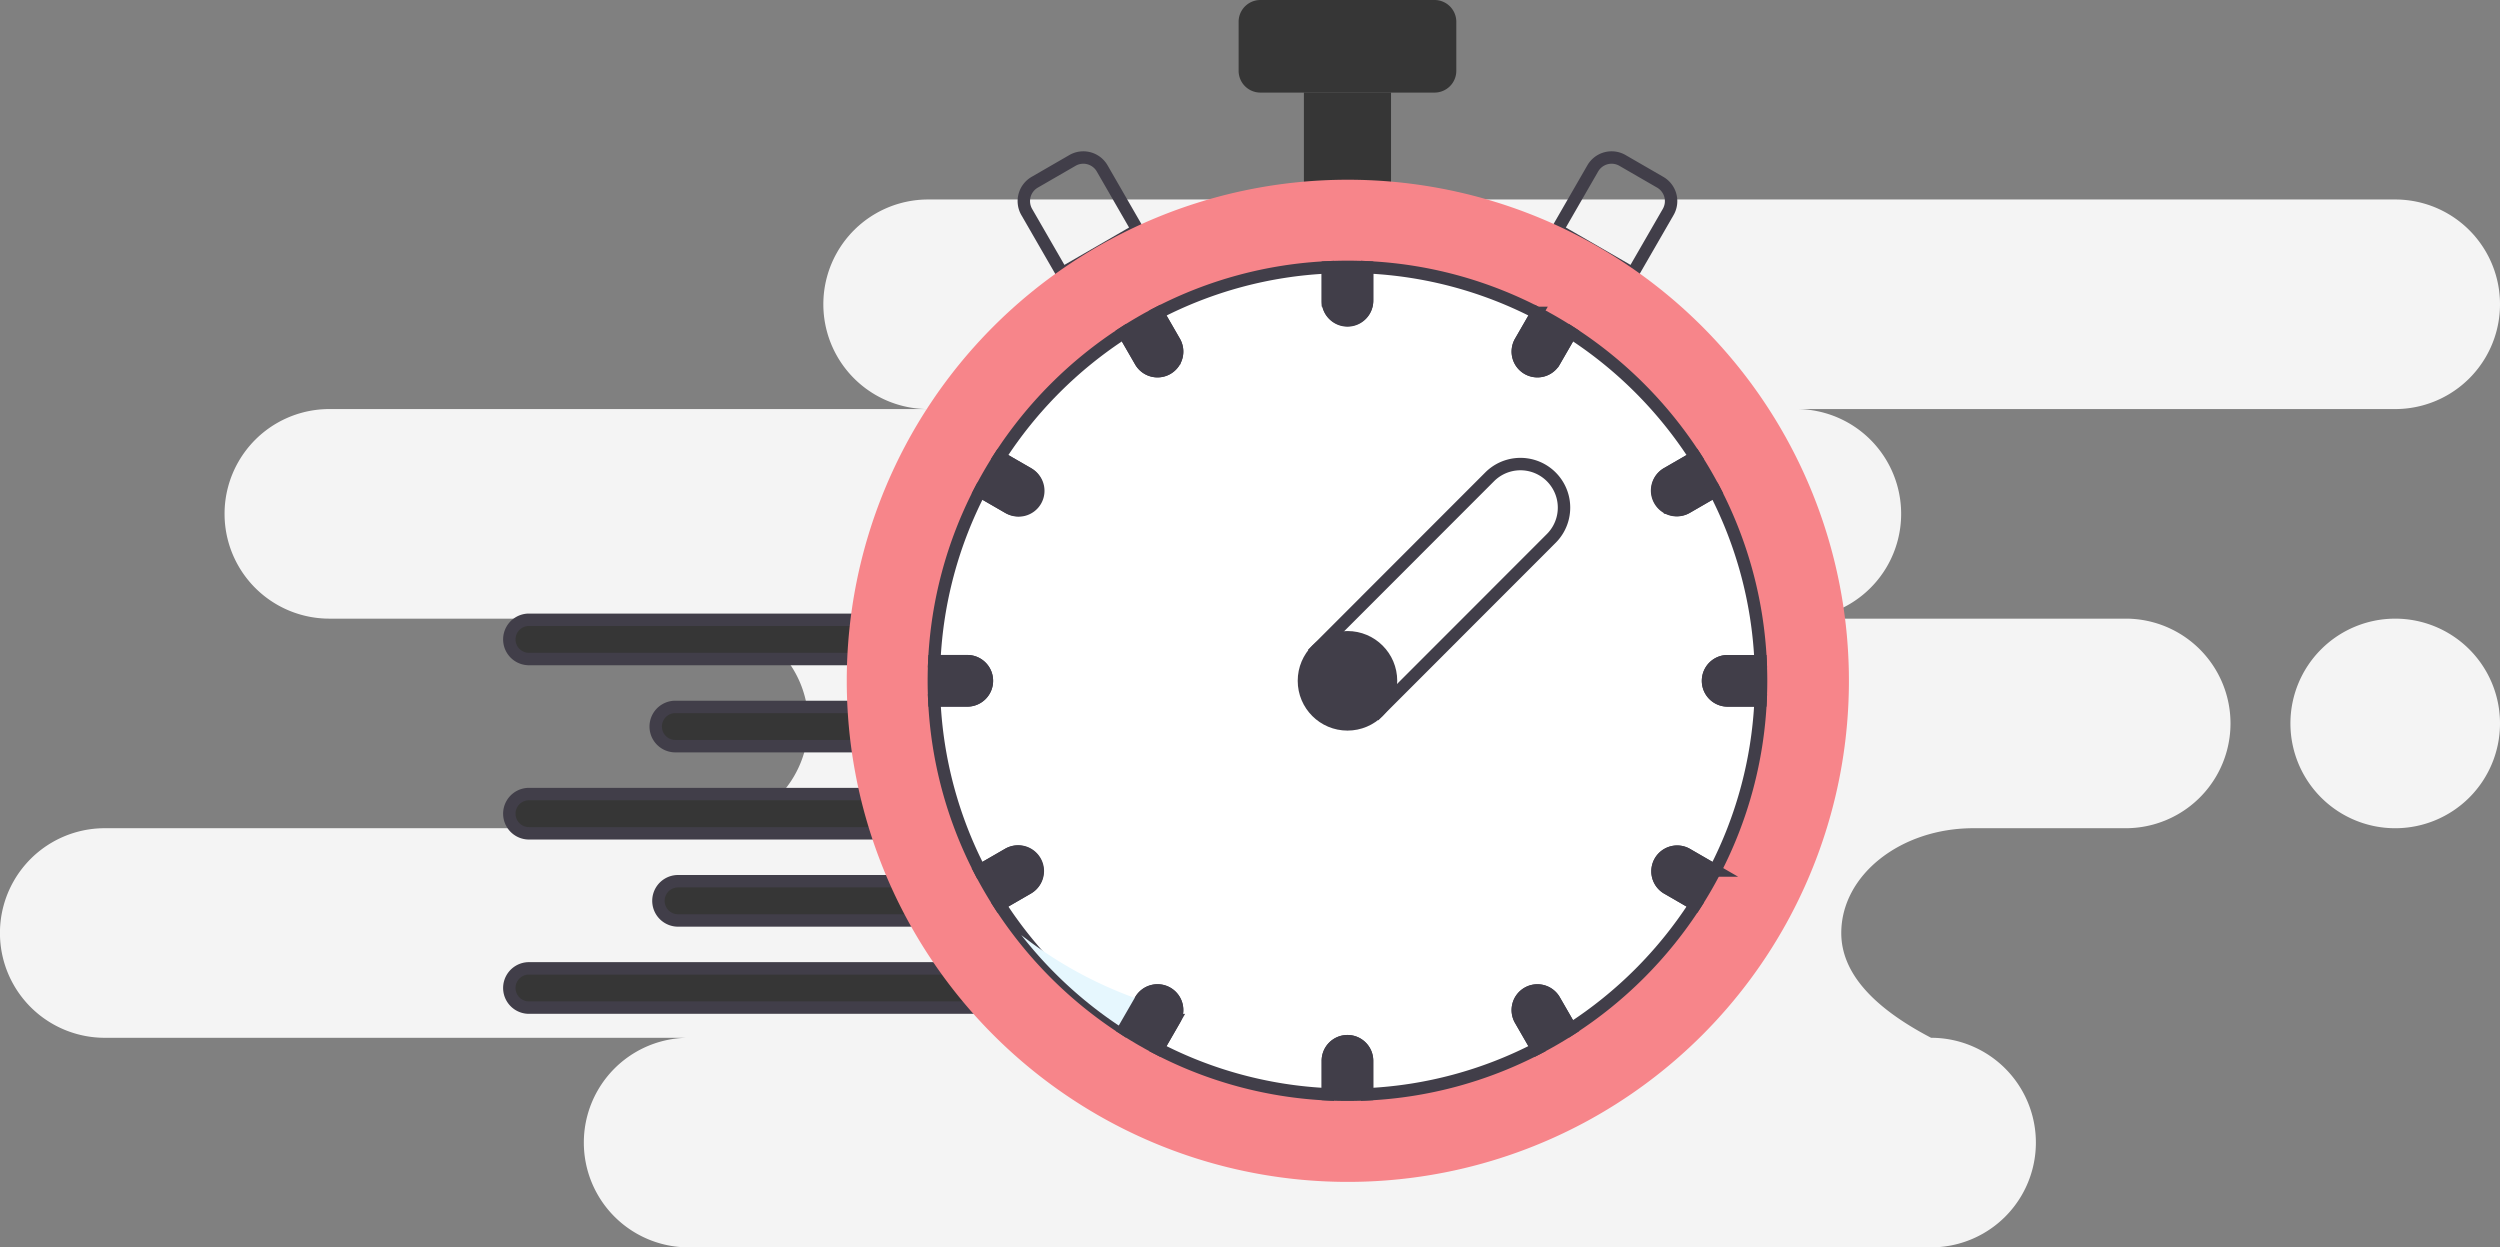 <svg xmlns="http://www.w3.org/2000/svg" width="201.24" height="100.41" viewBox="0 0 201.24 100.41">
  <rect x="0" y="0" width="201.24" height="100.41" fill="#808080" stroke="none"/>
  <g id="Group_25734" data-name="Group 25734" transform="translate(12.891 0)">
    <path id="Background" d="M192.805,0a8.435,8.435,0,0,1,0,16.87H144.6a8.435,8.435,0,0,1,0,16.87h26.511a8.435,8.435,0,0,1,0,16.87h-12.26c-5.873,0-10.636,3.777-10.636,8.435q0,4.659,7.23,8.435a8.435,8.435,0,0,1,0,16.87H55.431a8.435,8.435,0,0,1,0-16.87h-47a8.435,8.435,0,1,1,0-16.87h48.2a8.435,8.435,0,0,0,0-16.87H26.511a8.435,8.435,0,0,1,0-16.87h48.2a8.435,8.435,0,1,1,0-16.87Zm0,33.741a8.435,8.435,0,1,1-8.435,8.435A8.435,8.435,0,0,1,192.805,33.741Z" transform="translate(-12.891 16.058)" fill="#f4f4f4" fill-rule="evenodd"/>
    <g id="icon" transform="translate(28.109)">
      <path id="Path_11075" data-name="Path 11075" d="M39.02,403.38H1.579a1.58,1.58,0,0,1,0-3.16H39.02a1.58,1.58,0,0,1,0,3.16Z" transform="translate(0 -322.271)" fill="#363636" stroke="#413e49" stroke-width="1"/>
      <path id="Path_11076" data-name="Path 11076" d="M79.22,370.078H58.6a1.58,1.58,0,0,1,0-3.16H79.22a1.58,1.58,0,0,1,0,3.16Z" transform="translate(-45.019 -295.984)" fill="#363636" stroke="#413e49" stroke-width="1"/>
      <path id="Path_11077" data-name="Path 11077" d="M31.134,336.778H1.579a1.58,1.58,0,0,1,0-3.16H31.134a1.58,1.58,0,0,1,0,3.16Z" transform="translate(0 -269.699)" fill="#363636" stroke="#413e49" stroke-width="1"/>
      <path id="Path_11078" data-name="Path 11078" d="M73.8,303.477H57.558a1.58,1.58,0,0,1,0-3.16H73.8a1.58,1.58,0,0,1,0,3.16Z" transform="translate(-44.196 -243.413)" fill="#363636" stroke="#413e49" stroke-width="1"/>
      <path id="Path_11079" data-name="Path 11079" d="M29.382,270.176H1.579a1.58,1.58,0,0,1,0-3.16h27.8a1.58,1.58,0,0,1,0,3.16Z" transform="translate(0 -217.126)" fill="#363636" stroke="#413e49" stroke-width="1"/>
      <path id="Path_11080" data-name="Path 11080" d="M303.87,65.561h7.009v7.453H303.87Z" transform="translate(-239.909 -58.108)" fill="#5a5a5a"/>
      <path id="Path_11081" data-name="Path 11081" d="M303.87,65.561h7.009v7.453H303.87Z" transform="translate(-239.909 -58.108)" fill="#363636"/>
      <path id="Path_11082" data-name="Path 11082" d="M205.91,96.209l-6.07,3.507-2.847-4.936a1.754,1.754,0,0,1,.641-2.4l3.035-1.754a1.751,1.751,0,0,1,2.394.642Z" transform="translate(-155.342 -77.711)" fill="none" stroke="#413e49" stroke-width="1"/>
      <path id="Path_11083" data-name="Path 11083" d="M400.8,96.209l6.07,3.507,2.847-4.936a1.754,1.754,0,0,0-.641-2.4l-3.035-1.754a1.751,1.751,0,0,0-2.394.642Z" transform="translate(-316.437 -77.711)" fill="none" stroke="#413e49" stroke-width="1"/>
      <path id="Path_11084" data-name="Path 11084" d="M294.666,37.632H280.647a1.753,1.753,0,0,1-1.752-1.754V31.933a1.753,1.753,0,0,1,1.752-1.754h14.019a1.753,1.753,0,0,1,1.752,1.754v3.946A1.753,1.753,0,0,1,294.666,37.632Z" transform="translate(-220.191 -30.179)" fill="#363636"/>
      <path id="Path_50395" data-name="Path 50395" d="M40.3,0A40.335,40.335,0,1,1,0,40.335,40.32,40.32,0,0,1,40.3,0Z" transform="translate(27.161 14.468)" fill="#f7858a"/>
      <path id="Path_11087" data-name="Path 11087" d="M221.494,182.309a1.58,1.58,0,0,1,1.579-2.736l2.295,1.326a33.1,33.1,0,0,0,3.67-13.691h-2.654a1.58,1.58,0,0,1,0-3.16h2.654a33.107,33.107,0,0,0-3.67-13.691l-2.295,1.326a1.58,1.58,0,0,1-1.579-2.736l2.291-1.323A33.577,33.577,0,0,0,213.772,137.6l-1.322,2.292a1.579,1.579,0,1,1-2.734-1.58l1.325-2.3a33.035,33.035,0,0,0-13.68-3.673V135a1.579,1.579,0,1,1-3.157,0v-2.656a33.041,33.041,0,0,0-13.68,3.673l1.325,2.3a1.579,1.579,0,1,1-2.734,1.58L177.79,137.6a33.577,33.577,0,0,0-10.013,10.021l2.291,1.323a1.58,1.58,0,1,1-1.579,2.736l-2.295-1.326a33.1,33.1,0,0,0-3.67,13.691h2.654a1.58,1.58,0,0,1,0,3.16h-2.654a33.107,33.107,0,0,0,3.67,13.691l2.295-1.326a1.58,1.58,0,0,1,1.579,2.736l-2.29,1.324a33.576,33.576,0,0,0,10.013,10.021l1.322-2.292a1.579,1.579,0,1,1,2.734,1.58l-1.325,2.3a33.034,33.034,0,0,0,13.68,3.673v-2.656a1.579,1.579,0,1,1,3.157,0v2.656a33.043,33.043,0,0,0,13.68-3.673l-1.325-2.3a1.579,1.579,0,1,1,2.734-1.58l1.322,2.292a33.577,33.577,0,0,0,10.013-10.021Z" transform="translate(-128.316 -110.824)" fill="#fff" stroke="#413e49" stroke-width="1"/>
      <g id="Group_6232" data-name="Group 6232" transform="translate(41.21 75.27)">
        <path id="Path_11090" data-name="Path 11090" d="M205.371,392.767c.007-.013.016-.024.024-.037a33.267,33.267,0,0,1-9.611-5.23,33.579,33.579,0,0,0,8.265,7.558Z" transform="translate(-195.784 -387.5)" fill="#e6f7fe"/>
      </g>
      <path id="Path_11091" data-name="Path 11091" d="M327.653,213.4a3.506,3.506,0,0,0-4.956-4.96L308.747,222.4l4.956,4.96Z" transform="translate(-243.76 -170.082)" fill="#fff" stroke="#413e49" stroke-width="1"/>
      <ellipse id="Ellipse_116" data-name="Ellipse 116" cx="3.505" cy="3.507" rx="3.505" ry="3.507" transform="translate(63.961 51.296)" fill="#413e49" stroke="#413e49" stroke-width="1"/>
      <path id="Path_11095" data-name="Path 11095" d="M314.6,136.437a1.579,1.579,0,0,0,1.579-1.58V132.2c-.523-.025-1.049-.038-1.579-.038s-1.055.014-1.579.038v2.656A1.579,1.579,0,0,0,314.6,136.437Z" transform="translate(-247.134 -110.68)" fill="#413e49" stroke="#413e49" stroke-width="1"/>
      <path id="Path_11096" data-name="Path 11096" d="M458.409,284.421a1.579,1.579,0,0,0,1.579,1.58h2.654q.037-.786.038-1.58c0-.53-.014-1.056-.038-1.58h-2.654A1.579,1.579,0,0,0,458.409,284.421Z" transform="translate(-361.92 -229.618)" fill="#413e49" stroke="#413e49" stroke-width="1"/>
      <path id="Path_11097" data-name="Path 11097" d="M236.37,153.656a1.579,1.579,0,1,0,2.734-1.58l-1.325-2.3q-1.406.729-2.732,1.584Z" transform="translate(-185.574 -124.586)" fill="#413e49" stroke="#413e49" stroke-width="1"/>
      <path id="Path_11098" data-name="Path 11098" d="M441.3,355.746a1.58,1.58,0,0,0-1.579,2.736l2.29,1.324q.854-1.326,1.583-2.734Z" transform="translate(-346.541 -286.999)" fill="#413e49" stroke="#413e49" stroke-width="1"/>
      <path id="Path_11099" data-name="Path 11099" d="M237.781,413.416l1.325-2.3a1.579,1.579,0,1,0-2.734-1.58l-1.322,2.292Q236.373,412.687,237.781,413.416Z" transform="translate(-185.574 -329.004)" fill="#413e49" stroke="#413e49" stroke-width="1"/>
      <path id="Path_11100" data-name="Path 11100" d="M439.141,208.351a1.577,1.577,0,0,0,2.156.578l2.295-1.326q-.728-1.407-1.583-2.734l-2.291,1.323A1.58,1.58,0,0,0,439.141,208.351Z" transform="translate(-346.541 -168.071)" fill="#413e49" stroke="#413e49" stroke-width="1"/>
      <path id="Path_11101" data-name="Path 11101" d="M166.613,284.421a1.579,1.579,0,0,0-1.579-1.58H162.38c-.025.524-.038,1.05-.038,1.58s.014,1.056.038,1.58h2.654A1.579,1.579,0,0,0,166.613,284.421Z" transform="translate(-128.171 -229.618)" fill="#413e49" stroke="#413e49" stroke-width="1"/>
      <path id="Path_11102" data-name="Path 11102" d="M182.254,355.747l-2.295,1.326q.728,1.407,1.583,2.734l2.29-1.324a1.579,1.579,0,0,0-1.578-2.736Z" transform="translate(-142.08 -286.999)" fill="#413e49" stroke="#413e49" stroke-width="1"/>
      <path id="Path_11103" data-name="Path 11103" d="M182.254,208.93a1.58,1.58,0,0,0,1.579-2.736l-2.291-1.323q-.854,1.326-1.583,2.734Z" transform="translate(-142.08 -168.071)" fill="#413e49" stroke="#413e49" stroke-width="1"/>
      <path id="Path_11104" data-name="Path 11104" d="M388.66,409.541a1.579,1.579,0,1,0-2.734,1.58l1.325,2.3q1.406-.729,2.732-1.584Z" transform="translate(-304.526 -329.004)" fill="#413e49" stroke="#413e49" stroke-width="1"/>
      <path id="Path_11105" data-name="Path 11105" d="M316.178,432.466V429.81a1.579,1.579,0,1,0-3.157,0v2.656c.523.025,1.049.038,1.579.038S315.655,432.49,316.178,432.466Z" transform="translate(-247.134 -344.381)" fill="#413e49" stroke="#413e49" stroke-width="1"/>
      <path id="Path_11106" data-name="Path 11106" d="M387.25,149.78l-1.325,2.3a1.579,1.579,0,1,0,2.734,1.58l1.322-2.292Q388.658,150.509,387.25,149.78Z" transform="translate(-304.526 -124.586)" fill="#413e49" stroke="#413e49" stroke-width="1"/>
    </g>
  </g>
</svg>
